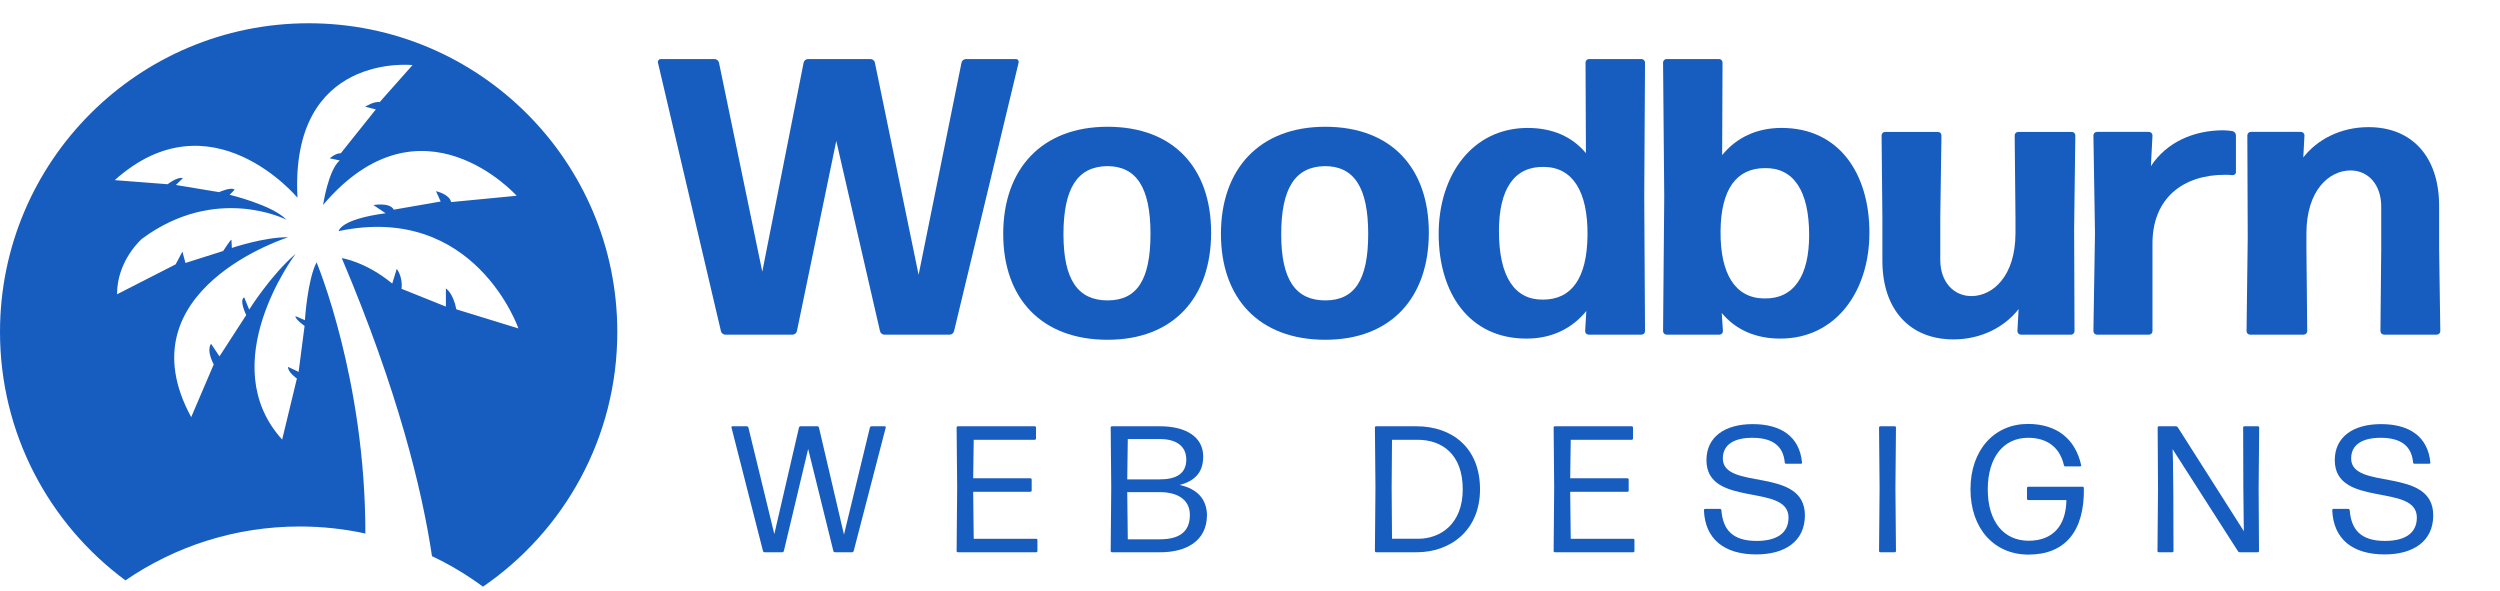 <?xml version="1.0" encoding="UTF-8"?><svg id="a" xmlns="http://www.w3.org/2000/svg" viewBox="0 0 1111.2 262.51"><defs><style>.b{fill:#175dc0;}</style></defs><g><path class="b" d="M393.06,148.75c-.88,0-1.75-.7-1.92-1.58l-19.43-84.53-17.5,84.53c-.17,.88-1.05,1.58-1.92,1.58h-29.93c-.88,0-1.75-.7-1.92-1.58l-28-119.35c-.18-.88,.52-1.57,1.22-1.57h23.98c.88,0,1.75,.7,1.93,1.57l19.25,92.93,18.38-92.93c.17-.88,1.05-1.57,1.92-1.57h27.83c.88,0,1.75,.7,1.92,1.57l19.43,94.33,19.08-94.33c.17-.88,1.05-1.57,1.92-1.57h22.23c.88,0,1.4,.7,1.23,1.57l-28.7,119.35c-.17,.88-1.05,1.58-1.92,1.58h-29.05Z"/><path class="b" d="M492.29,151.02c-29.4,0-46.38-18.38-46.38-47.08s16.98-47.6,46.38-47.6,46.03,18.38,46.03,47.08-16.62,47.6-46.03,47.6Zm0-17.5c12.95,0,19.08-8.93,19.08-29.58s-6.3-30.1-19.25-30.1c-13.3,.18-19.43,9.98-19.43,30.28s6.48,29.4,19.6,29.4Z"/><path class="b" d="M589.06,151.02c-29.4,0-46.38-18.38-46.38-47.08s16.98-47.6,46.38-47.6,46.03,18.38,46.03,47.08-16.63,47.6-46.03,47.6Zm0-17.5c12.95,0,19.08-8.93,19.08-29.58s-6.3-30.1-19.25-30.1c-13.3,.18-19.42,9.98-19.42,30.28s6.47,29.4,19.6,29.4Z"/><path class="b" d="M706.14,148.75c-.88,0-1.58-.7-1.58-1.58l.53-8.92c-6.3,7.7-15.23,12.25-26.6,12.25-25.55,0-39.03-20.3-39.03-46.55s15.05-47.08,39.55-47.08c11.03,0,19.78,3.85,25.9,11.2l-.17-40.25c0-.88,.7-1.57,1.58-1.57h23.28c.88,0,1.58,.7,1.58,1.57l-.35,59.68,.35,59.68c0,.88-.7,1.58-1.58,1.58h-23.45Zm-20.3-15.58c12.78,0,19.6-9.63,19.78-28.7,.17-19.43-6.65-30.1-19.25-30.28-13.3-.35-20.12,9.8-20.12,28.53,0,20.3,7,30.63,19.6,30.45Z"/><path class="b" d="M791.36,150.5c-11.2,0-19.95-4.02-26.08-11.38l.53,8.05c0,.88-.7,1.58-1.58,1.58h-23.45c-.88,0-1.58-.7-1.58-1.58l.52-59.68-.52-59.68c0-.88,.7-1.57,1.58-1.57h23.28c.88,0,1.57,.7,1.57,1.57l-.17,41.13c6.3-7.7,15.23-12.08,26.43-12.08,25.55,0,39.03,20.3,39.03,46.55s-15.05,47.08-39.55,47.08Zm-7.35-17.85c13.3,.35,20.12-9.98,20.12-28.18,0-19.78-7-29.93-19.6-29.75-12.78,0-19.6,9.45-19.78,28-.17,19.25,6.65,29.75,19.25,29.93Z"/><path class="b" d="M868.18,150.85c-19.08,0-31.5-12.95-31.5-35v-18.9l-.35-36.75c0-.88,.7-1.57,1.58-1.57h23.45c.88,0,1.58,.7,1.58,1.57l-.53,36.75v18.55c0,9.8,5.95,16.1,13.83,16.1,9.45,0,19.6-8.75,19.6-28v-6.65l-.35-36.75c0-.88,.7-1.57,1.57-1.57h23.8c.88,0,1.58,.7,1.58,1.57l-.53,41.65,.17,45.33c0,.88-.7,1.58-1.57,1.58h-22.23c-.88,0-1.58-.7-1.58-1.58l.53-9.8c-6.13,7.88-16.45,13.48-29.05,13.48Z"/><path class="b" d="M932.05,148.75c-.88,0-1.57-.7-1.57-1.58l.7-43.58-.7-43.4c0-.88,.7-1.57,1.57-1.57h23.1c.88,0,1.58,.7,1.58,1.57l-.7,13.65c7-10.68,19.08-15.93,32.2-15.93,1.4,0,2.8,.18,4.02,.35,.88,.17,1.58,1.05,1.58,1.92v16.28c0,.88-.7,1.4-1.58,1.4-1.05-.17-2.27-.17-3.32-.17-18.55,0-32.38,10.33-32.2,30.98v38.5c0,.88-.7,1.58-1.58,1.58h-23.1Z"/><path class="b" d="M1000.13,148.75c-.88,0-1.58-.7-1.58-1.58l.52-41.65-.17-45.33c0-.88,.7-1.57,1.58-1.57h22.23c.88,0,1.58,.7,1.58,1.57l-.53,9.8c6.12-7.88,16.45-13.48,29.05-13.48,19.08,0,31.33,12.95,31.33,35v18.9l.53,36.75c0,.88-.7,1.58-1.58,1.58h-23.45c-.88,0-1.58-.7-1.58-1.58l.35-36.75v-18.55c0-9.8-5.77-16.1-13.65-16.1-9.45,0-19.6,8.75-19.6,28v6.65l.35,36.75c0,.88-.7,1.58-1.58,1.58h-23.8Z"/></g><g><path class="b" d="M371.13,245.47c-.32,0-.64-.24-.72-.56l-11.2-45.36-10.8,45.36c-.08,.32-.4,.56-.72,.56h-7.84c-.32,0-.64-.24-.72-.56l-14-54.88c-.08-.32,.16-.56,.4-.56h6.4c.32,0,.64,.24,.72,.56l11.52,47.36,10.96-47.36c.08-.32,.4-.56,.72-.56h7.44c.32,0,.64,.24,.72,.56l11.12,47.6,11.52-47.6c.08-.32,.4-.56,.72-.56h5.92c.32,0,.48,.24,.4,.56l-14.24,54.88c-.08,.32-.4,.56-.72,.56h-7.6Z"/><path class="b" d="M425.76,245.47c-.32,0-.56-.24-.56-.56l.24-28.32-.24-26.56c0-.32,.24-.56,.56-.56h34.16c.32,0,.56,.24,.56,.56v4.88c0,.32-.24,.56-.56,.56h-27.12l-.24,17.12h25.44c.32,0,.56,.24,.56,.56v4.88c0,.32-.24,.56-.56,.56h-25.44l.24,20.88h27.76c.32,0,.56,.24,.56,.56v4.88c0,.32-.24,.56-.56,.56h-34.8Z"/><path class="b" d="M515.76,245.47h-21.52c-.32,0-.56-.24-.56-.56l.24-28.24-.24-26.64c0-.32,.24-.56,.56-.56h21.36c11.28,0,19.2,4.56,19.2,13.44,0,7.04-3.68,10.88-10.48,12.64,8.4,1.84,12,6.8,12.16,13.28,0,11.92-9.6,16.64-20.72,16.64Zm-14.72-32.4h14.56c7.2,0,11.68-2.56,11.68-8.8s-4.8-9.12-11.68-9.12h-14.32l-.24,17.92Zm.24,26.64h14.32c7.84,0,13.28-2.8,13.28-10.8,0-7.36-6.24-10.16-13.28-10.16h-14.56l.24,20.96Z"/><path class="b" d="M611.68,245.47c-.32,0-.56-.24-.56-.56l.24-28.16-.24-26.72c0-.32,.24-.56,.56-.56h17.84c16.08,0,28.32,9.68,28.32,28s-13.2,28-28.16,28h-18Zm7.04-6h11.6c9.84,0,19.84-6.48,19.84-22s-9.12-22-20.16-22h-11.28c0,.08-.16,16.08-.16,21.12s.16,22.8,.16,22.88Z"/><path class="b" d="M691.12,245.47c-.32,0-.56-.24-.56-.56l.24-28.32-.24-26.56c0-.32,.24-.56,.56-.56h34.16c.32,0,.56,.24,.56,.56v4.88c0,.32-.24,.56-.56,.56h-27.12l-.24,17.12h25.44c.32,0,.56,.24,.56,.56v4.88c0,.32-.24,.56-.56,.56h-25.44l.24,20.88h27.76c.32,0,.56,.24,.56,.56v4.88c0,.32-.24,.56-.56,.56h-34.8Z"/><path class="b" d="M780.64,246.43c-14.32,0-22.8-6.88-23.28-19.68,0-.32,.24-.56,.56-.56h6.56c.32,0,.56,.24,.64,.56,.64,8.48,4.72,13.68,15.68,13.68,8.32,0,14.16-3.04,14.16-10.4,0-15.44-36.48-4.16-36.48-25.52,0-10.24,8.08-16,20.56-16s20.8,5.44,21.92,17.04c.08,.32-.16,.56-.48,.56h-6.64c-.32,0-.56-.24-.56-.56-.64-7.28-5.36-10.96-14.4-10.96-7.92,0-13.12,2.88-13.12,9.2,0,14.4,36.48,3.44,36.48,25.28,0,11.52-8.88,17.36-21.6,17.36Z"/><path class="b" d="M835.76,245.47c-.32,0-.56-.24-.56-.56l.24-27.92-.24-26.96c0-.32,.24-.56,.56-.56h6.4c.32,0,.56,.24,.56,.56l-.24,26.96,.24,27.92c0,.32-.24,.56-.56,.56h-6.4Z"/><path class="b" d="M901.6,246.51c-15.12,0-25.76-11.44-25.76-29.04s10.72-29.04,25.52-29.04c12.64,0,21.04,6.48,23.68,18.32,0,.32-.16,.56-.48,.56h-6.56c-.32,0-.64-.24-.64-.56-1.84-8-7.52-12.16-15.92-12.16-10.8,0-17.92,8.56-17.92,22.96s7.2,22.8,18.16,22.8,16.64-6.88,16.8-18.08h-16.96c-.32,0-.56-.24-.56-.56v-4.8c0-.32,.24-.56,.56-.56h24.16c.32,0,.56,.24,.56,.56,.32,19.28-8.4,29.6-24.64,29.6Z"/><path class="b" d="M966,218.83l.08,26.08c0,.32-.24,.56-.56,.56h-6c-.32,0-.56-.24-.56-.56l.24-27.84-.16-27.04c0-.32,.24-.56,.56-.56h7.52c.32,0,.72,.16,.88,.48l29.36,46.16-.08-4.72-.16-14.64-.08-26.72c0-.32,.24-.56,.56-.56h6c.32,0,.56,.24,.56,.56l-.24,27.04,.16,27.84c0,.32-.24,.56-.56,.56h-7.92c-.32,0-.72-.16-.88-.48l-29.04-45.36,.16,5.2,.16,14Z"/><path class="b" d="M1059.92,246.43c-14.32,0-22.8-6.88-23.28-19.68,0-.32,.24-.56,.56-.56h6.56c.32,0,.56,.24,.64,.56,.64,8.48,4.72,13.68,15.68,13.68,8.32,0,14.16-3.04,14.16-10.4,0-15.44-36.48-4.16-36.48-25.52,0-10.24,8.08-16,20.56-16s20.8,5.44,21.92,17.04c.08,.32-.16,.56-.48,.56h-6.64c-.32,0-.56-.24-.56-.56-.64-7.28-5.36-10.96-14.4-10.96-7.92,0-13.12,2.88-13.12,9.2,0,14.4,36.48,3.44,36.48,25.28,0,11.52-8.88,17.36-21.6,17.36Z"/></g><path class="b" d="M274.38,147.54c0,47.02-23.65,88.52-59.71,113.23-7.03-5.2-14.59-9.74-22.58-13.53-.03,0-.05-.03-.08-.04-4.4-29.48-15.09-73.45-40.1-132.49,0,0,10.65,1.59,22.43,11.33l2-6.53s2.75,3.35,2.15,8.86l19.7,7.91v-8.09s3.27,2.06,4.64,9.29l27.61,8.51s-19.39-55.97-79.88-43.28c0,0,.46-5.22,20.85-7.93l-5.44-3.63s7.25-1.35,9.06,2.04l20.84-3.62-2.07-4.59s5.95,1.27,6.71,4.84l29.13-2.81s-42.39-47.4-86.04,4.08c0,0,2.28-15.38,7.39-19.79l-4.42-.94s2.38-2.2,4.93-2.28l15.55-19.46-4.76-1.19s4.07-2.55,6.45-2.03l14.62-16.48s-54.53-5.95-51.14,58.95c0,0-38.41-46.21-81.22-7.81l23.53,1.82s4.21-3.4,6.75-2.71l-3.09,3.05,19.2,3.18s5.32-2.46,6.9-1.09l-2.2,2.26s19.17,4.62,25.2,11.07c0,0-31.1-15.99-64.17,8.47,0,0-11.1,9.51-11.1,24.69l26.05-13.31,3.01-5.66,1.35,5.05,16.77-5.33s3.28-5.15,3.68-4.98l.17,3.63s14.33-4.87,25.09-4.76c0,0-74.08,23.22-43.16,79.96l10.02-23.44s-3.4-5.94-1.19-9.17l3.74,5.61,11.89-18.36s-3.29-6.68-.9-7.87l2.21,5.44s9.56-15.27,20.65-24.79c-.78,1.06-36.46,48.94-5.99,82.56l6.55-27.13s-4.16-2.89-3.91-5.18l4.67,2.21,2.66-20.43s-4.24-2.94-4.06-4.34l4.2,1.79s1.14-18.05,5.19-25.7c0,0,21.74,51.77,21.69,120.54l-.11-.03c-9.36-2.03-19.09-3.1-29.07-3.1-28.73,0-55.43,8.84-77.47,23.95C21.93,232.96,0,192.8,0,147.54,0,71.76,61.42,10.34,137.19,10.34s137.19,61.42,137.19,137.2Z"/></svg>